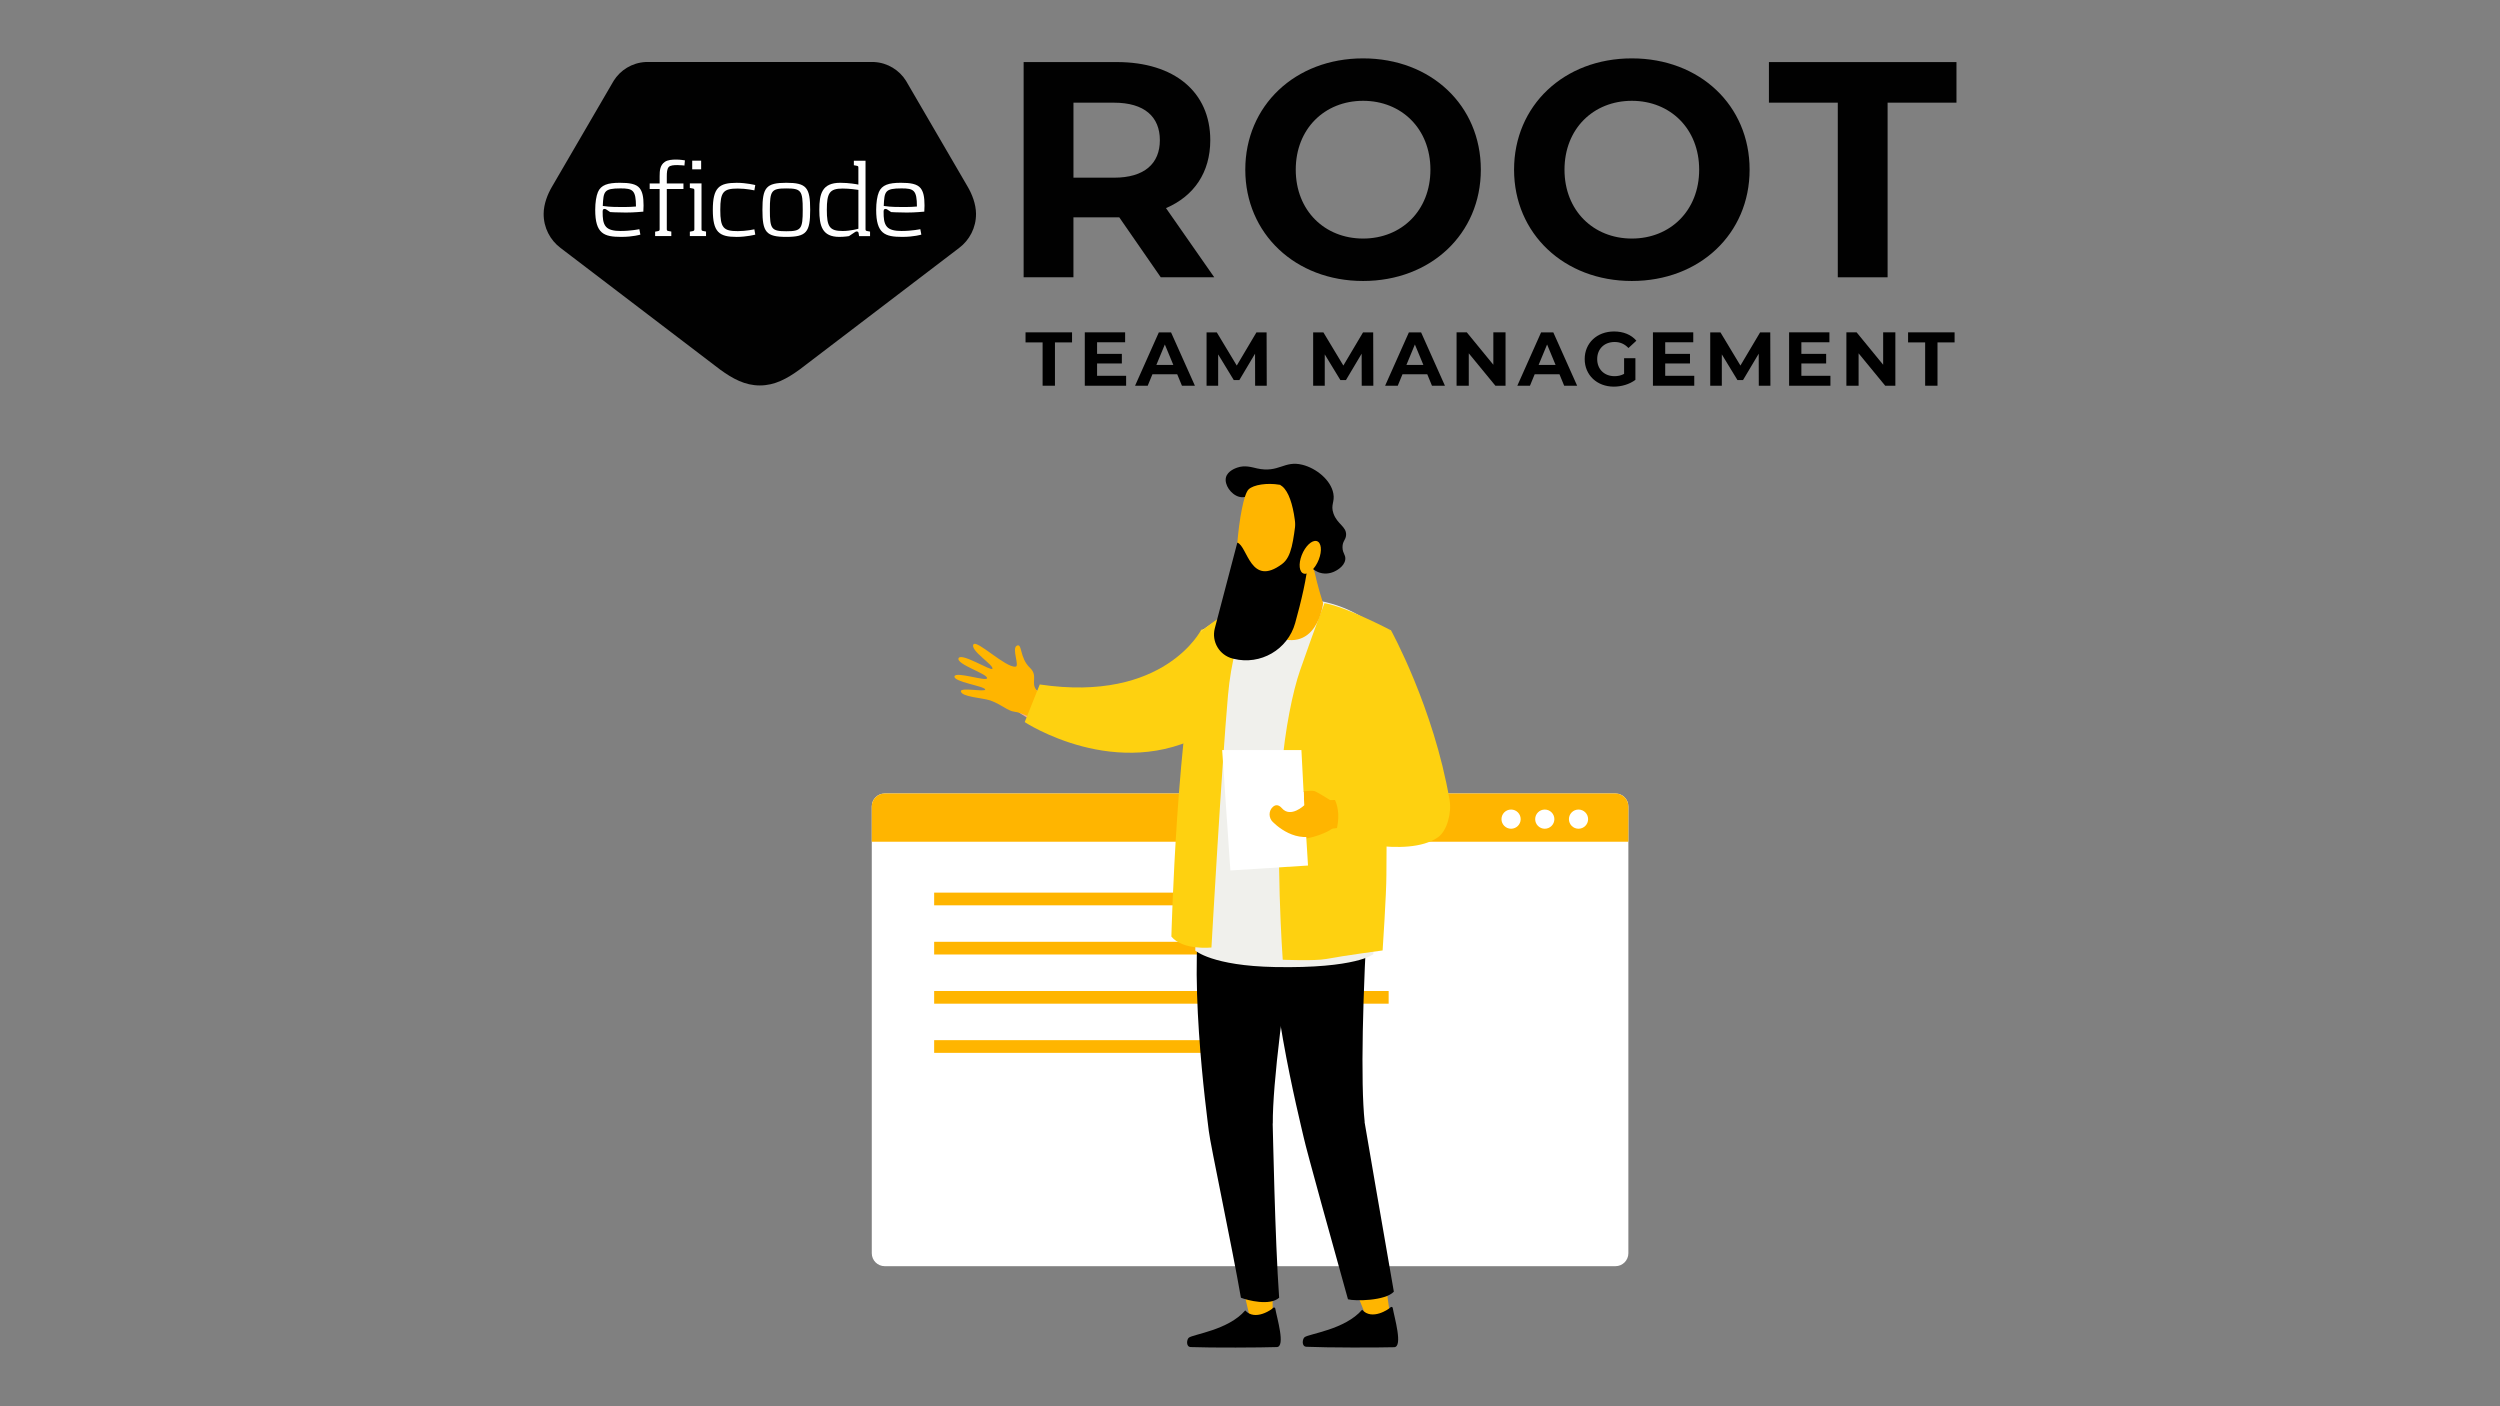 <?xml version="1.0" encoding="UTF-8"?>
<svg id="Layer_1" data-name="Layer 1" xmlns="http://www.w3.org/2000/svg" viewBox="0 0 1024 576">
  <rect x="0" y="0" width="1024" height="576" fill="#808080" stroke="none"/>
  <defs>
    <style>
      .cls-1 {
        fill: none;
        stroke: #ffb500;
        stroke-miterlimit: 10;
        stroke-width: 5.2px;
      }

      .cls-2, .cls-3, .cls-4, .cls-5, .cls-6, .cls-7, .cls-8 {
        stroke-width: 0px;
      }

      .cls-3 {
        fill: #f8aa8a;
      }

      .cls-4 {
        fill: #fed110;
      }

      .cls-5 {
        fill: #fff;
      }

      .cls-6 {
        fill: #ffb500;
      }

      .cls-7 {
        fill: #f0f0ec;
      }

      .cls-8 {
        fill: #010101;
      }
    </style>
  </defs>
  <path class="cls-8" d="M399.78,87.53c-.04-3.96-1.62-7.98-3.4-11.02,0,0-25.02-42.99-25.24-43.34l-.03-.06h0c-2.75-4.39-7.52-7.39-13-7.7h-93.76c-5.49.31-10.25,3.31-13,7.7h0l-.03.06c-.21.34-25.24,43.34-25.24,43.34-1.78,3.03-3.37,7.05-3.4,11.02-.05,5.72,2.66,10.81,6.9,14.01h0l65.41,49.86c5.15,3.73,10.14,6.48,16.24,6.48s11.09-2.75,16.24-6.48l65.41-49.86h0c4.24-3.2,6.95-8.3,6.9-14.01h0Z"/>
  <path class="cls-5" d="M254.27,94.61c4.22,0,7.61-.74,7.61-.74l.42,2.23s-3.01.93-7.84.93c-7.09,0-10.66-1.3-10.66-11.08,0-2.92.42-5.66,1.11-7.28,1.25-2.92,4.04-3.8,9-3.8,3.85,0,6.63.42,8.07,2.18,1.16,1.49,1.62,3.53,1.62,7.14,0,.84-.05,1.62-.09,2.5-.79.05-3.71.37-7.19.37s-6.4-.19-6.4-.19l-1.44-.97c-.28-.19-.46-.32-.84-.32-.88,0-.79.84-.79,1.44,0,1.95.05,4.4,1.39,5.89,1.11,1.24,3.15,1.71,6.02,1.71h0ZM254.18,77.17c-6.82,0-7,1.2-7.28,7.19,3.2.51,6.96.42,6.96.42,0,0,3.85.09,6.63-.19,0-6.73-1.3-7.42-6.31-7.42h0Z"/>
  <path class="cls-5" d="M280.36,67.81s-1.49-.19-2.92-.19-2.88.09-3.53.79c-.7.79-.79,2.27-.79,3.85v2.88h6.82v2.27h-6.82v16.37c0,.6.09.74.65.84l1.2.23v1.85h-6.63v-1.81l1.2-.23c.55-.14.65-.28.65-.84v-16.41h-4.08v-2.27h4.08v-2.92c0-2.32.14-4.54,2.09-5.89,1.16-.84,3.01-.97,4.73-.97,1.62,0,3.53.32,3.53.32l-.19,2.14h.01Z"/>
  <path class="cls-5" d="M282.56,96.7v-1.81l1.2-.23c.55-.14.65-.28.65-.84v-15.77c0-.6-.09-.74-.65-.84l-1.2-.23v-1.85h4.78v18.64c0,.6.09.74.65.84l1.2.23v1.85h-6.63,0ZM283.53,69.35v-3.53h3.66v3.53h-3.66Z"/>
  <path class="cls-5" d="M309.36,75.79l-.37,2.18s-3.34-.74-6.77-.74c-5.89,0-7.19,1.3-7.19,8.72s1.3,8.72,7.19,8.72c3.43,0,6.77-.74,6.77-.74l.37,2.18s-3.57.93-7.61.93c-7.23,0-9.78-1.95-9.78-11.08s2.55-11.08,9.78-11.08c4.04,0,7.61.92,7.61.92h0Z"/>
  <path class="cls-5" d="M322.07,97.03c-8.3,0-9.78-1.95-9.78-11.08s1.49-11.08,9.78-11.08,9.78,1.95,9.78,11.08-1.49,11.08-9.78,11.08ZM322.07,77.18c-6.12,0-6.73.93-6.73,8.77s.6,8.77,6.73,8.77,6.73-.93,6.73-8.77-.6-8.77-6.73-8.77Z"/>
  <path class="cls-5" d="M351.88,96.7l-.19-1.16c-.05-.28-.14-.74-.79-.74-.32,0-.65.23-.93.42l-2.23,1.49s-1.76.32-3.94.32c-7.05,0-8.21-4.54-8.21-11.08s1.11-11.08,8.58-11.08c3.53,0,6.82.6,7.42.74v-6.86c0-.6-.09-.74-.65-.84l-1.2-.23v-1.85h4.78v27.96c0,.6.09.74.65.84l1.2.23v1.85h-4.5,0ZM351.6,77.78c-.56-.09-3.66-.55-6.44-.55-5.38,0-6.49,1.81-6.49,8.72s1.11,8.67,6.49,8.67c3.24,0,6.44-.93,6.44-.93v-15.9h0Z"/>
  <path class="cls-5" d="M369.35,94.61c4.22,0,7.61-.74,7.61-.74l.42,2.23s-3.01.93-7.84.93c-7.09,0-10.66-1.3-10.66-11.08,0-2.92.42-5.66,1.11-7.28,1.25-2.92,4.04-3.8,9-3.8,3.85,0,6.63.42,8.07,2.18,1.16,1.49,1.62,3.53,1.62,7.14,0,.84-.05,1.62-.09,2.5-.79.05-3.71.37-7.19.37s-6.4-.19-6.4-.19l-1.44-.97c-.28-.19-.46-.32-.84-.32-.88,0-.79.84-.79,1.44,0,1.95.05,4.4,1.39,5.89,1.11,1.24,3.15,1.71,6.03,1.71h0ZM369.26,77.17c-6.82,0-7,1.2-7.28,7.19,3.2.51,6.96.42,6.96.42,0,0,3.85.09,6.63-.19,0-6.73-1.3-7.42-6.31-7.42Z"/>
  <path class="cls-8" d="M475.45,113.58l-17-24.56h-18.77v24.56h-20.4V25.42h38.16c23.55,0,38.29,12.22,38.29,31.99,0,13.22-6.67,22.92-18.14,27.83l19.77,28.34h-21.91ZM456.31,42.05h-16.62v30.73h16.62c12.47,0,18.77-5.79,18.77-15.36s-6.3-15.36-18.77-15.36h0Z"/>
  <path class="cls-8" d="M510.07,69.5c0-26.2,20.4-45.59,48.24-45.59s48.24,19.27,48.24,45.59-20.53,45.59-48.24,45.59-48.24-19.39-48.24-45.59ZM585.9,69.5c0-16.75-11.84-28.21-27.58-28.21s-27.58,11.46-27.58,28.21,11.84,28.21,27.58,28.21,27.58-11.46,27.58-28.21Z"/>
  <path class="cls-8" d="M620.16,69.5c0-26.2,20.4-45.59,48.24-45.59s48.24,19.27,48.24,45.59-20.53,45.59-48.24,45.59-48.24-19.39-48.24-45.59ZM695.98,69.5c0-16.75-11.84-28.21-27.58-28.21s-27.58,11.46-27.58,28.21,11.84,28.21,27.58,28.21,27.58-11.46,27.58-28.21Z"/>
  <path class="cls-8" d="M752.76,42.05h-28.21v-16.62h76.82v16.62h-28.21v71.53h-20.4V42.05h0Z"/>
  <path class="cls-2" d="M427.06,140.25h-7v-4.12h19.05v4.12h-7v17.74h-5.06v-17.74h.01Z"/>
  <path class="cls-2" d="M461.26,153.93v4.06h-16.93v-21.86h16.52v4.06h-11.49v4.75h10.15v3.93h-10.15v5.06h11.9Z"/>
  <path class="cls-2" d="M482.18,153.31h-10.15l-1.93,4.69h-5.18l9.74-21.86h5l9.78,21.86h-5.31l-1.94-4.69h-.01ZM480.59,149.47l-3.47-8.37-3.47,8.37h6.94Z"/>
  <path class="cls-2" d="M514.1,157.99l-.03-13.12-6.43,10.81h-2.28l-6.4-10.52v12.84h-4.75v-21.86h4.19l8.18,13.59,8.06-13.59h4.16l.06,21.86h-4.76Z"/>
  <path class="cls-2" d="M557.76,157.99l-.03-13.12-6.43,10.81h-2.28l-6.4-10.52v12.84h-4.75v-21.86h4.19l8.18,13.59,8.06-13.59h4.16l.06,21.86h-4.76Z"/>
  <path class="cls-2" d="M584.6,153.31h-10.15l-1.93,4.69h-5.18l9.74-21.86h5l9.77,21.86h-5.31l-1.93-4.69h-.01ZM583.01,149.47l-3.47-8.37-3.47,8.37h6.94Z"/>
  <path class="cls-2" d="M616.67,136.13v21.86h-4.16l-10.9-13.27v13.27h-5v-21.86h4.19l10.87,13.27v-13.27h5Z"/>
  <path class="cls-2" d="M638.75,153.31h-10.15l-1.93,4.69h-5.18l9.74-21.86h5l9.77,21.86h-5.31l-1.93-4.69h-.01ZM637.16,149.47l-3.47-8.37-3.47,8.37h6.94Z"/>
  <path class="cls-2" d="M665.24,146.72h4.62v8.87c-2.4,1.81-5.72,2.78-8.84,2.78-6.87,0-11.93-4.72-11.93-11.3s5.06-11.3,12.02-11.3c3.84,0,7.03,1.31,9.15,3.78l-3.25,3c-1.59-1.69-3.44-2.47-5.65-2.47-4.25,0-7.15,2.84-7.15,7s2.91,7,7.09,7c1.38,0,2.65-.25,3.93-.94v-6.41h.01Z"/>
  <path class="cls-2" d="M693.97,153.93v4.06h-16.93v-21.86h16.52v4.06h-11.49v4.75h10.15v3.93h-10.15v5.06h11.9Z"/>
  <path class="cls-2" d="M720.4,157.99l-.03-13.12-6.43,10.81h-2.28l-6.4-10.52v12.84h-4.75v-21.86h4.19l8.18,13.59,8.06-13.59h4.16l.06,21.86h-4.76Z"/>
  <path class="cls-2" d="M749.74,153.93v4.06h-16.93v-21.86h16.52v4.06h-11.49v4.75h10.15v3.93h-10.15v5.06h11.9Z"/>
  <path class="cls-2" d="M776.34,136.13v21.86h-4.16l-10.9-13.27v13.27h-5v-21.86h4.19l10.87,13.27v-13.27h5Z"/>
  <path class="cls-2" d="M788.55,140.25h-7v-4.12h19.05v4.12h-7v17.74h-5.06v-17.74h.01Z"/>
  <path class="cls-5" d="M666.98,330.32v183c0,2.93-2.37,5.31-5.3,5.31h-299.29c-2.93,0-5.31-2.38-5.31-5.31v-183c0-2.93,2.38-5.31,5.31-5.31h299.29c2.93,0,5.3,2.38,5.3,5.31h0Z"/>
  <path class="cls-6" d="M666.98,330.32v14.45h-309.9v-14.45c0-2.93,2.38-5.31,5.31-5.31h299.29c2.93,0,5.3,2.38,5.3,5.31Z"/>
  <circle class="cls-5" cx="618.94" cy="335.52" r="3.93"/>
  <circle class="cls-5" cx="632.74" cy="335.52" r="3.93"/>
  <circle class="cls-5" cx="646.56" cy="335.52" r="3.93"/>
  <line class="cls-1" x1="382.63" y1="368.22" x2="554.18" y2="368.22"/>
  <line class="cls-1" x1="382.63" y1="388.36" x2="539.56" y2="388.36"/>
  <line class="cls-1" x1="382.63" y1="408.51" x2="568.79" y2="408.51"/>
  <line class="cls-1" x1="382.63" y1="428.65" x2="494.57" y2="428.65"/>
  <g id="Legs">
    <path class="cls-6" d="M555.67,524.03c-.73.22-1.57.17-2.45.03,2.17,4.5,6.99,16.8,6.99,16.8h9.46s-2.32-16.23-2.9-21.68c-3.31,2.32-7.26,3.99-11.1,4.84h0Z"/>
    <path class="cls-6" d="M509.73,521.41c-.75.18-1.58.08-2.44-.11,1.57,4.62,5.05,20.02,5.05,20.02h8.93s-.05-18.62.09-24.1c-3.59,2.13-7.72,3.57-11.64,4.19h.01Z"/>
    <path class="cls-2" d="M521.29,460.16h.05c-.11-16.07,4.43-52.15,10.74-91.04-11.78-3.09-26.68-4.31-38.89-5.16-7.56,30.09,1.32,93.79,1.94,99.33.63,5.54,9.59,47.65,13.15,68.26,2.78,1.09,11.86,3.43,15.66,0-1.73-24.12-2.55-69.25-2.65-71.39Z"/>
    <path class="cls-2" d="M558.92,459.51h.05c-1.72-15.98-.84-52.34,1.53-91.66-12.03-1.89-26.98-1.6-39.21-1.22-4.5,30.7,11.5,93.72,12.68,99.17,1.18,5.45,12.54,46.24,18.16,66.39,2.88.81,15.35.66,18.79-3.13-4.15-23.82-11.68-67.41-12-69.53v-.02Z"/>
  </g>
  <path class="cls-2" d="M557.92,536.48c-7.06,8.17-21.7,9.8-23.57,11.24-.89.69-1.34,3.83.76,3.92,8.48.38,29.52.37,35.92.18,3.74-.11.07-12.29-.57-16.09-.07-.44-.63-.58-.92-.24-.55.68-7.6,5.55-11.62.98h0Z"/>
  <path class="cls-2" d="M510.04,536.75c-6.89,8.05-21.25,9.73-23.09,11.16-.87.68-1.29,3.76.77,3.85,8.33.33,28.98.22,35.26,0,3.67-.13,0-12.07-.63-15.8-.07-.43-.63-.57-.9-.23-.54.67-7.43,5.48-11.41,1.02Z"/>
  <g id="Right_arm_and_hand" data-name="Right arm and hand">
    <path id="Arm" class="cls-3" d="M524.5,246.61l-6.09.41c-16.03,1.08-19.09,9.5-38.43,24.05h0c-13.43,9.42-36.86,21.58-57.31,10.73l-5.32,10.01s25.37,19.58,71.19,8.23c12.27-3.04,22.12-12.17,26.14-24.15l9.81-29.28h0Z"/>
  </g>
  <path class="cls-6" d="M405.51,286.86c4.61,1.6,7.34,4.44,10.1,4.68,2.75.25,8.54,3.29,8.54,3.29,0,0,3.28-2.19,3.91-9.02,0,0-1.83-.99-3.65-3.33-2.19-2.8.81-5.78-2.52-8.92-4.43-4.19-3.08-10.35-5.44-9.06-2.12,1.15,1.27,8.36-.47,8.57-4.07.49-15.92-11.18-17.25-9.12-1.56,2.43,8.44,8.5,7.76,9.98-.49,1.07-12.59-6.64-13.83-4.38-1.37,2.5,12.34,6.55,11.61,8.32-.52,1.25-12.68-2.9-13.3-.88-.71,2.32,12.46,4.03,12.56,5.44.08,1.11-10.11-1-9.95.72.22,2.36,8.97,2.69,11.92,3.72h0Z"/>
  <path class="cls-4" d="M425.88,280.36l-6.16,15.41s38.01,25,74.31,4.45c36.3-20.55,15.75-46.57,15.75-46.57l-17.74,4.27s-15.02,30.04-66.16,22.44Z"/>
  <path class="cls-7" d="M562.51,390.82s-6.84,5.92-40.27,5.28c-25.81-.49-32.65-6.75-32.65-6.75l2.46-130.84s11.39-9.3,26.67-13.19c4.53-1.15,9.73-.2,15.12.06,3.99.18,7.78.83,11.3,1.81,13.84,3.86,23.53,12.94,25,20.06,1.85,8.93-7.64,123.57-7.64,123.57h.01Z"/>
  <path class="cls-4" d="M542.51,247.07s-3.01,7.47-10.01,27.54c-2.99,8.57-6.19,24.21-7.51,40.47-2.77,34.1.42,78.03.42,78.03,0,0,13.1.56,17.75-.31,7.56-1.41,23.16-3.5,23.16-3.5,0,0,1.56-23.23,1.55-30.92,0-7.67.07-15.76.33-22.19.73-17.59,1.1-78.23,1.1-78.23,0,0-17.98-9.42-26.78-10.9h0Z"/>
  <path class="cls-4" d="M515.53,245.17s-9.99,10.99-12.55,39.69c-2.56,28.7-6.77,103.24-6.77,103.24,0,0-11.72,1.24-16.41-4.48,0,0,2.23-88.35,12.26-125.11,0,0,13.06-10.87,23.47-13.35h0Z"/>
  <path class="cls-6" d="M545.26,339.69c-.7.64-7.76,4.3-14.55,4.08-7.29-.94-15.01-12.99-13.85-14.33,1.58-1.82,6.82,3.21,10.71,2.66,1.93-.27,6.91-2.73,6.62-4.12-.3-1.39-3.15-.25-5.66-.45-1.65-.13-1.78-1.93-1.78-1.93l4.26-1.07s6.22-1.01,7.56-.46c1.33.54,6.25,3.65,6.25,3.65l9.21-.2,1.78,12.04s-9.34-.97-10.56.14h.01Z"/>
  <path class="cls-4" d="M569.65,257.96c-9.49,4.99-12.85,25.76-11.84,34.18l10.43,27.72s-2.05,3.74-.37,4.41l-22.76.64s5.83,6.07,1.39,18.04c0,0,29.75,8.92,42.5,0,3.69-2.58,5.66-9.94,4.74-15.31-6.53-37.98-24.1-69.68-24.1-69.68h.01Z"/>
  <g id="Head">
    <path class="cls-6" d="M538.51,234.52s1.25,5.91,3.43,12.57c0,0-2.49,22.59-22.16,12.53,0,0,2.78-14.37.62-21.6s16.01-12.75,18.11-3.5h0Z"/>
    <path class="cls-2" d="M514.81,191.85c9.07,2.01,11.11-3.37,18.68-1.47,5.67,1.43,11.63,6.23,12.65,11.76.65,3.52-1.2,4.61.04,8.17,1.55,4.45,5.33,5.3,5.18,8.79-.09,2.11-1.49,2.45-1.47,5.07.02,2.61,1.41,3.09,1.13,5.07-.44,3.04-4.11,4.71-4.61,4.93-.66.29-3.07,1.3-5.91.38-.7-.23-2.48-.92-3.81-2.67-2.1-2.76-1.95-6.7-.76-9.34.86-1.9,1.8-2.11,2.29-4.19.15-.65.66-2.81-.38-4.57-1.1-1.87-2.77-1.28-4.96-2.86-3.31-2.38-2.13-5.6-5.34-8.58-2.35-2.19-5.27-2.58-5.91-2.67-6.51-.88-9.33,5.13-14.11,3.81-3.33-.92-6.12-4.99-5.36-7.96.67-2.6,3.91-3.74,4.56-3.97,3.18-1.12,5.94-.18,8.09.29h0Z"/>
    <path class="cls-6" d="M534.93,207.39c2.61,20.8-1.96,37.3-3.5,40.63-3.1,6.67-21.44,4.08-23.15.99-4.39-7.94-.77-44.82,3.16-48.57,3.93-3.76,22.17-3.57,23.49,6.95Z"/>
    <path class="cls-2" d="M530.94,212.45l4.87,16.91c-.41,6.91-2.93,17.3-5.31,25.85-3.03,10.89-14.2,17.35-25.18,14.64-.13-.03-.25-.06-.38-.09-5.48-1.37-8.78-6.95-7.35-12.41l9.22-35.1c4.23,1.44,5.35,18.46,18.34,8.76,4.04-3.02,4.53-9.63,5.78-18.57h.01Z"/>
    <path class="cls-2" d="M530.91,230.66c.75-13.93-1.02-29.2-6.65-32.07,0,0,13.9-1.68,16.85,10.14,2.95,11.82-5.47,23.36-5.47,23.36l-4.73-1.43Z"/>
    <path class="cls-6" d="M533.2,227.36c1.45-3.68,4.18-6.26,6.1-5.74,1.92.51,2.31,3.91.87,7.6-1.45,3.68-4.18,6.26-6.1,5.74-1.92-.51-2.31-3.91-.87-7.6Z"/>
  </g>
  <polygon class="cls-5" points="535.76 354.52 534.24 329.83 533.79 321.31 533.06 307.22 500.6 307.22 503.96 356.54 535.76 354.52"/>
  <path class="cls-6" d="M546.07,335.31s-4.38-9.77-11.84-8.34c-7.46,1.43,0,2.86,0,2.86,0,0-5.56,5.34-9.13,1.24-1.49-1.71-2.77-1.44-3.75-.55-1.8,1.63-1.74,4.49,0,6.18,3.75,3.64,13.23,10.53,23.42,2.24.83-.67.45-2.77,1.3-3.63h0Z"/>
  <polygon class="cls-5" points="534.24 329.83 530.73 330.45 528.12 324.39 533.96 324.39 534.24 329.83"/>
</svg>